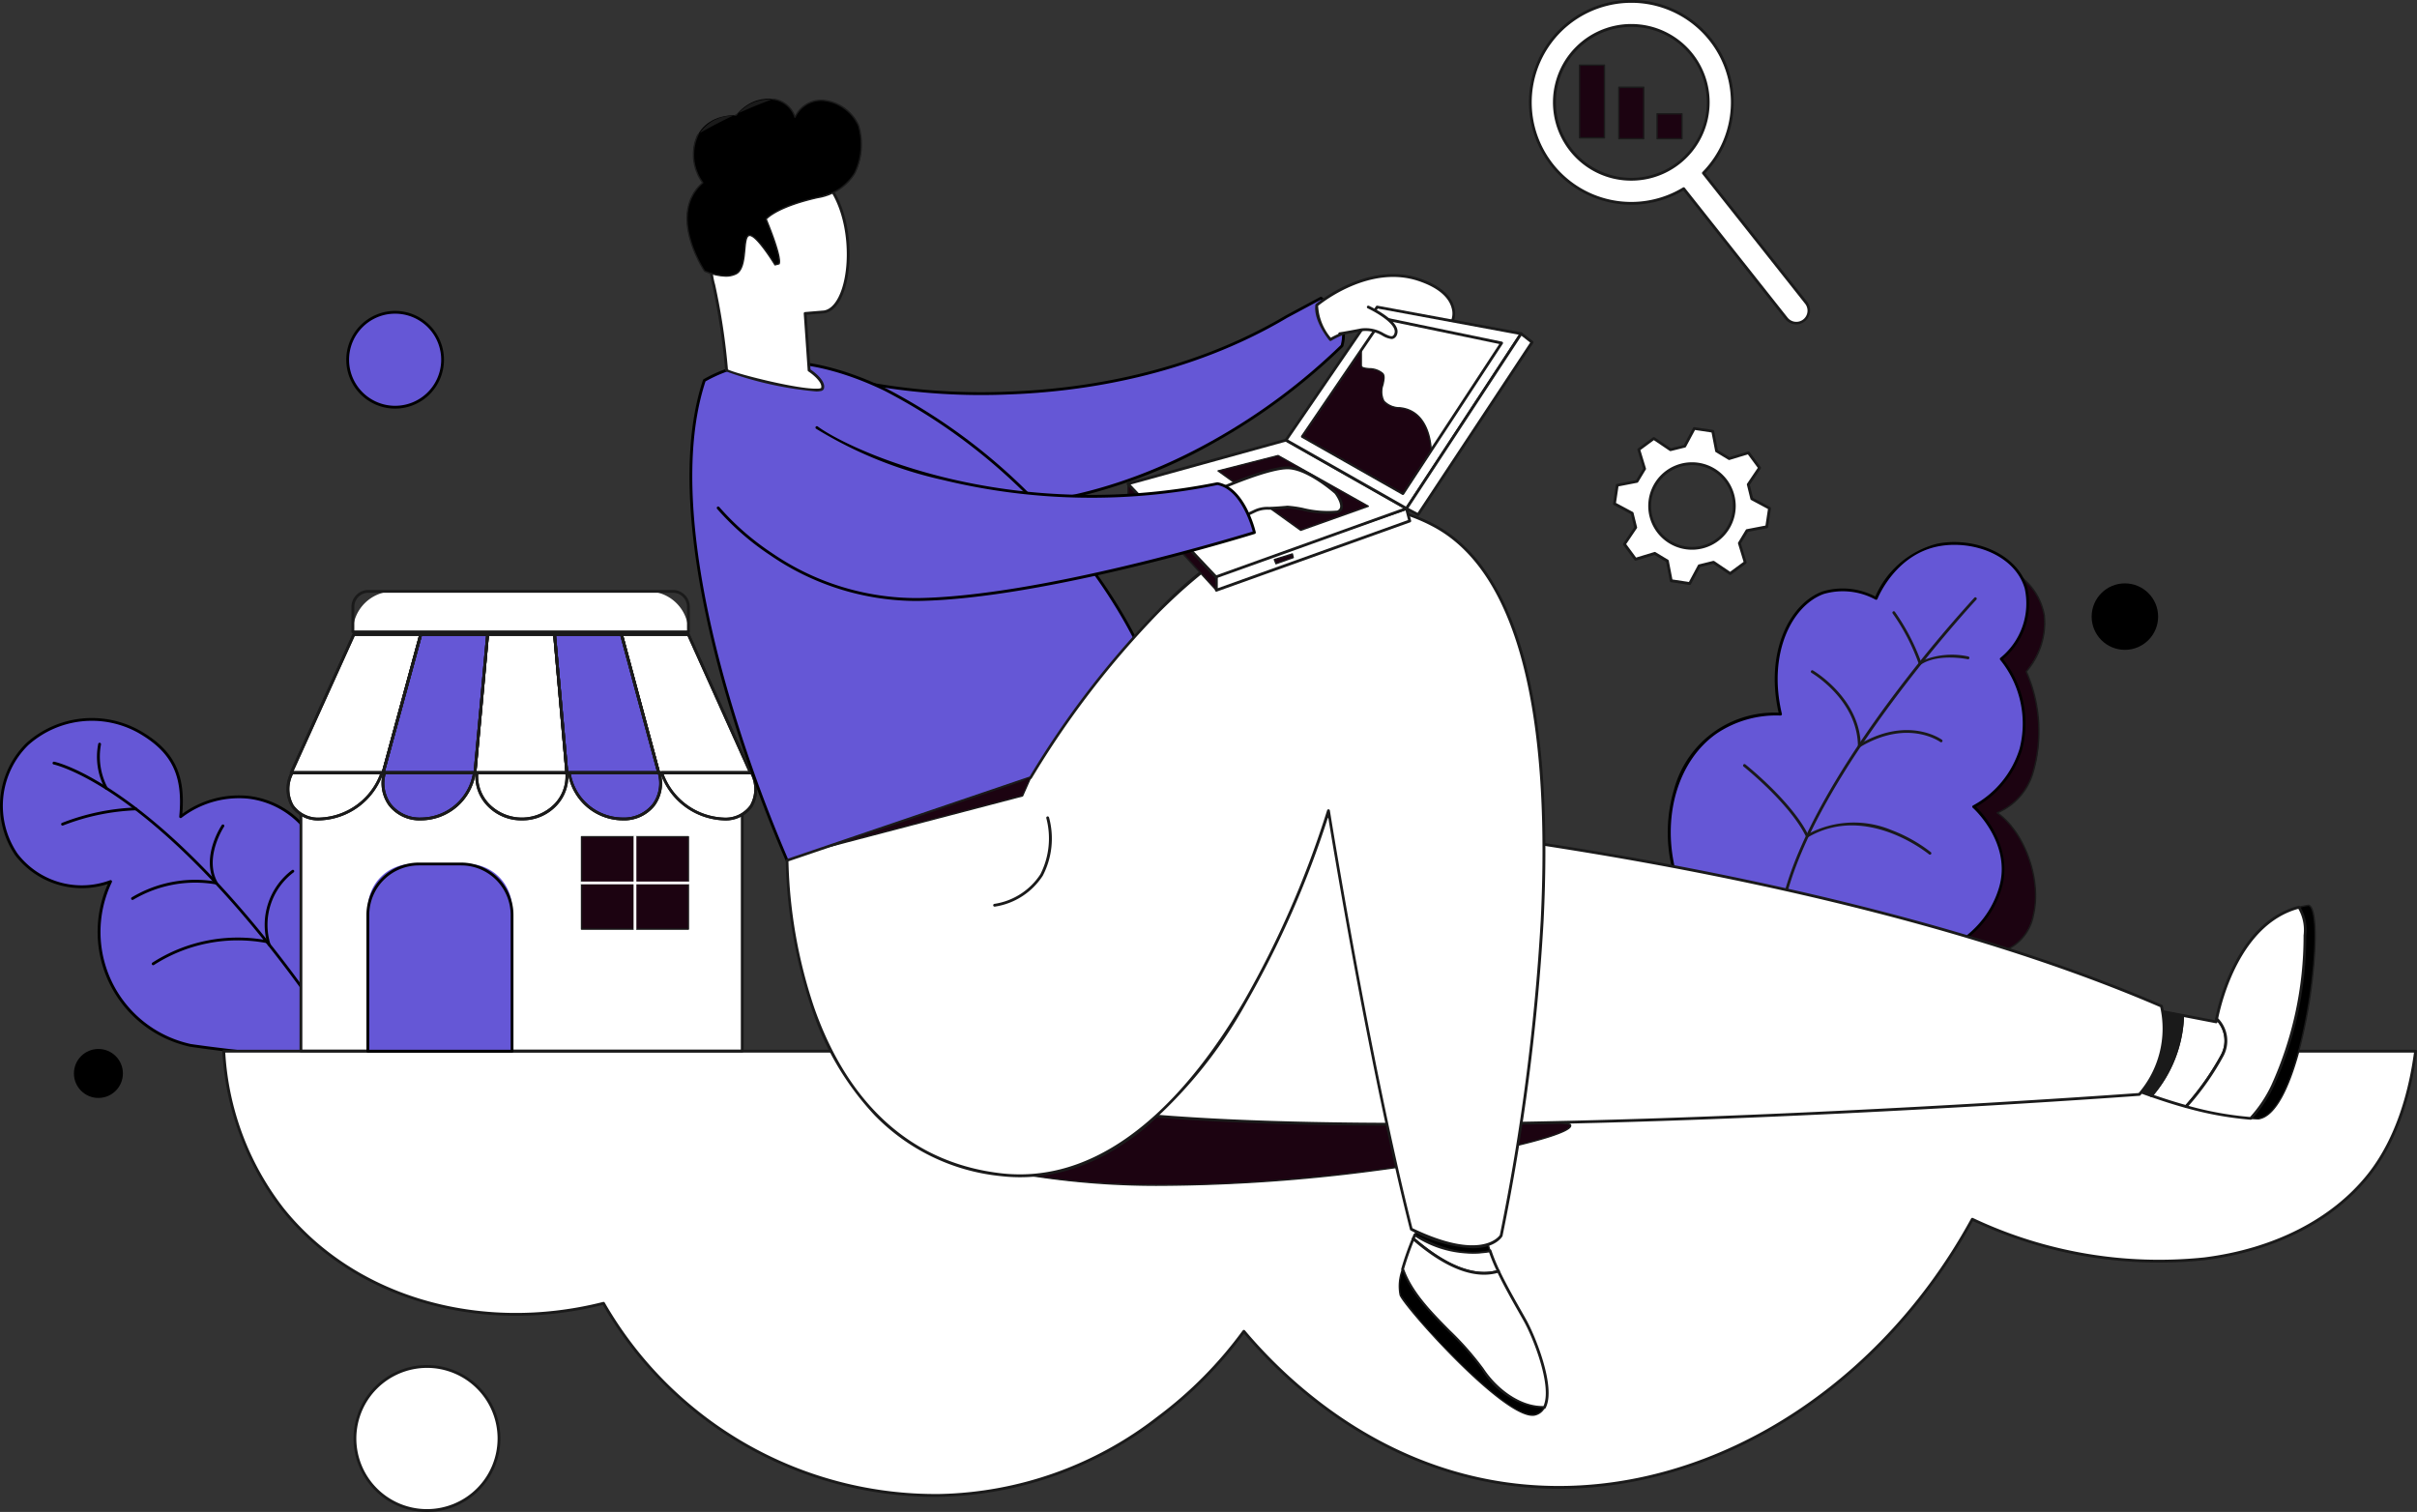 <svg xmlns="http://www.w3.org/2000/svg" width="217.72" height="136.2" viewBox="0 0 217.72 136.2">
  <rect x="0" y="0" width="217.72" height="136.2" fill="#333333" stroke="none"/>
  <g id="Group_176" data-name="Group 176" transform="translate(0)">
    <g id="Group_44" data-name="Group 44" transform="translate(0 64.685)">
      <g id="Group_37" data-name="Group 37">
        <path id="Path_52" data-name="Path 52" d="M1790.1,766.468a10.459,10.459,0,0,1-7.211-14.764,7.443,7.443,0,0,1-8.488-2.442,7.84,7.84,0,0,1,.984-9.936,8.7,8.7,0,0,1,10.105-1.1c3.147,1.819,4.063,4.022,3.708,7.638a8.557,8.557,0,0,1,6.049-1.755,7.861,7.861,0,0,1,5.546,3.308,19.059,19.059,0,0,1,2.75,6.027s3.731,10.586,1,13.925C1800.192,767.976,1790.1,766.468,1790.1,766.468Z" transform="translate(-1772.928 -736.979)" fill="#6557d6"/>
        <path id="Path_53" data-name="Path 53" d="M1801.061,766.795a19.436,19.436,0,0,0,2.59-.143.125.125,0,0,0,.08-.045c2.746-3.356-.824-13.612-.977-14.047a19.211,19.211,0,0,0-2.768-6.061,7.92,7.92,0,0,0-5.639-3.358,8.664,8.664,0,0,0-5.907,1.62c.3-3.631-.783-5.744-3.8-7.486a8.85,8.85,0,0,0-10.256,1.117,7.933,7.933,0,0,0-1,10.1,7.559,7.559,0,0,0,8.347,2.592,10.585,10.585,0,0,0,7.428,14.663h.008A101.139,101.139,0,0,0,1801.061,766.795Zm2.506-.387c-4.279.574-14.1-.871-14.352-.908a10.333,10.333,0,0,1-7.12-14.585.127.127,0,0,0-.161-.172,7.286,7.286,0,0,1-8.34-2.4,7.672,7.672,0,0,1,.969-9.77,8.588,8.588,0,0,1,9.954-1.08c2.986,1.726,4.008,3.833,3.645,7.516a.127.127,0,0,0,.2.115,8.483,8.483,0,0,1,5.967-1.731,7.669,7.669,0,0,1,5.454,3.258,19,19,0,0,1,2.73,5.987C1802.552,752.748,1806.163,763.118,1803.566,766.408Zm-14.375-.783h0Z" transform="translate(-1772.017 -736.135)"/>
      </g>
      <g id="Group_38" data-name="Group 38" transform="translate(4.736 3.931)">
        <path id="Path_54" data-name="Path 54" d="M1815.345,792.3a.127.127,0,0,0,.105-.2c-7.827-11.722-14.363-17.857-18.467-20.938-4.461-3.35-7.031-3.91-7.138-3.932a.126.126,0,0,0-.052.248c.026.005,2.639.579,7.062,3.9,4.083,3.071,10.588,9.182,18.384,20.859A.126.126,0,0,0,1815.345,792.3Z" transform="translate(-1789.694 -767.229)"/>
      </g>
      <g id="Group_39" data-name="Group 39" transform="translate(13.673 19.775)">
        <path id="Path_55" data-name="Path 55" d="M1840.08,895.027a.126.126,0,0,0,.071-.022,13.961,13.961,0,0,1,10.133-1.974.126.126,0,0,0,.059-.246,14.226,14.226,0,0,0-10.334,2.011.126.126,0,0,0,.071.231Z" transform="translate(-1839.954 -892.538)"/>
      </g>
      <g id="Group_40" data-name="Group 40" transform="translate(23.839 13.666)">
        <path id="Path_56" data-name="Path 56" d="M1821.813,851.081a.131.131,0,0,0,.035,0,.126.126,0,0,0,.087-.157,5.918,5.918,0,0,1,2.089-6.47.126.126,0,0,0-.142-.209,6.171,6.171,0,0,0-2.19,6.749A.126.126,0,0,0,1821.813,851.081Z" transform="translate(-1821.414 -844.219)"/>
      </g>
      <g id="Group_41" data-name="Group 41" transform="translate(5.508 8.056)">
        <path id="Path_57" data-name="Path 57" d="M1933.409,801.482a.128.128,0,0,0,.048-.009,20.062,20.062,0,0,1,6.551-1.368.126.126,0,0,0,0-.253h0a20.342,20.342,0,0,0-6.647,1.387.126.126,0,0,0,.048.243Z" transform="translate(-1933.283 -799.852)"/>
      </g>
      <g id="Group_42" data-name="Group 42" transform="translate(8.736 2.215)">
        <path id="Path_58" data-name="Path 58" d="M1955.122,757.888a.126.126,0,0,0,.11-.188,5.943,5.943,0,0,1-.591-3.89.127.127,0,0,0-.246-.059,6.094,6.094,0,0,0,.616,4.072A.127.127,0,0,0,1955.122,757.888Z" transform="translate(-1954.28 -753.655)"/>
      </g>
      <g id="Group_43" data-name="Group 43" transform="translate(11.81 9.585)">
        <path id="Path_59" data-name="Path 59" d="M1871.35,818.743a.128.128,0,0,0,.069-.02,10.915,10.915,0,0,1,7.455-1.376.127.127,0,0,0,.137-.185c-1.246-2.234.569-4.993.588-5.021a.126.126,0,1,0-.21-.141c-.076.114-1.8,2.738-.716,5.055a11.136,11.136,0,0,0-7.391,1.455.126.126,0,0,0,.069.233Z" transform="translate(-1871.223 -811.944)"/>
      </g>
    </g>
    <g id="Group_45" data-name="Group 45" transform="translate(20.029 94.565)">
      <path id="Path_60" data-name="Path 60" d="M507.469,973.458c-.383,2.969-1.421,7.647-4.238,11.176-6.545,8.2-21,10.56-35.692,3.966-9.145,16.745-26.115,26.153-42.181,23.795-12.742-1.87-20.77-10.534-23.434-13.7-.971,1.384-10.489,14.47-27.4,14.781a34.52,34.52,0,0,1-30.284-17.305c-11.176,2.835-22.524-.485-28.922-8.506a25.371,25.371,0,0,1-5.287-14.207Z" transform="translate(-309.904 -973.331)" fill="#fff"/>
      <path id="Path_61" data-name="Path 61" d="M373.037,1012.734c.2,0,.409,0,.615-.006a33.279,33.279,0,0,0,19.751-7.014,37.32,37.32,0,0,0,7.655-7.688c3.735,4.4,11.659,11.894,23.407,13.619a34.1,34.1,0,0,0,4.955.36c14.6,0,29.119-9.217,37.3-24.116a39.467,39.467,0,0,0,20.863,3.526c6.328-.8,11.609-3.489,14.873-7.576,2.776-3.477,3.851-8.031,4.264-11.239a.127.127,0,0,0-.125-.143H309.157a.127.127,0,0,0-.126.135,25.518,25.518,0,0,0,5.314,14.277c4.9,6.141,12.706,9.55,21.125,9.55a32.241,32.241,0,0,0,7.835-.977A34.656,34.656,0,0,0,373.037,1012.734Zm28.012-15.04h-.006a.126.126,0,0,0-.1.054,36.75,36.75,0,0,1-7.695,7.765,33.03,33.03,0,0,1-19.6,6.963,34.38,34.38,0,0,1-30.173-17.243.127.127,0,0,0-.14-.059c-11.137,2.825-22.439-.5-28.792-8.463a25.23,25.23,0,0,1-5.25-14H506.451c-.422,3.168-1.494,7.591-4.193,10.971-3.222,4.035-8.445,6.693-14.706,7.483a39.259,39.259,0,0,1-20.835-3.554.126.126,0,0,0-.163.055c-9.043,16.558-25.942,26.095-42.052,23.73-11.778-1.729-19.689-9.3-23.356-13.656A.126.126,0,0,0,401.049,997.694Z" transform="translate(-309.031 -972.457)" fill="#1a1a1a"/>
    </g>
    <g id="Group_46" data-name="Group 46" transform="translate(90.721 93.497)">
      <path id="Path_62" data-name="Path 62" d="M962.677,972.234c1.694,1.48-30.069,7.753-48.579,4.609-6.579-8.693,4.778-12.33,4.778-12.33Z" transform="translate(-911.984 -964.45)" fill="#1c0311"/>
      <path id="Path_63" data-name="Path 63" d="M925.7,977.344a152.116,152.116,0,0,0,18.635-1.288c9.128-1.17,17.544-3.056,18.009-4.035a.216.216,0,0,0-.062-.271.064.064,0,0,0-.031-.015l-43.8-7.721a.064.064,0,0,0-.03,0c-.054.017-5.394,1.768-6.619,5.639-.651,2.057-.042,4.342,1.811,6.79a.063.063,0,0,0,.04.024A73.511,73.511,0,0,0,925.7,977.344Zm36.509-5.488a.086.086,0,0,1,.02.11c-.4.839-8.142,2.712-17.91,3.964-7.034.9-20.361,2.154-30.624.417-1.814-2.406-2.412-4.644-1.776-6.655,1.174-3.71,6.212-5.448,6.523-5.552Z" transform="translate(-911.547 -964.013)" fill="#1a1a1a"/>
    </g>
    <g id="Group_47" data-name="Group 47" transform="translate(193.655 91.347)">
      <path id="Path_64" data-name="Path 64" d="M448.031,948.011l3.007.582s.016-.1.052-.283a2.789,2.789,0,0,1,.49,3.319,24.649,24.649,0,0,1-3.244,4.592c-1.2-.331-2.268-.686-3.138-.989A11.673,11.673,0,0,0,448.031,948.011Z" transform="translate(-445.072 -947.884)" fill="#fff"/>
      <path id="Path_65" data-name="Path 65" d="M447.442,955.474a.127.127,0,0,0,.1-.046,24.971,24.971,0,0,0,3.26-4.616,2.907,2.907,0,0,0-.516-3.468.127.127,0,0,0-.211.067c-.012.062-.022.116-.03.158l-2.881-.557a.124.124,0,0,0-.1.024.126.126,0,0,0-.049.092,11.7,11.7,0,0,1-2.8,7.141.126.126,0,0,0,.049.208c1.15.4,2.149.716,3.146.992A.127.127,0,0,0,447.442,955.474Zm2.833-7.772a2.659,2.659,0,0,1,.3,2.991A24.433,24.433,0,0,1,447.4,955.2c-.911-.253-1.828-.542-2.866-.9a11.734,11.734,0,0,0,2.722-7.016l2.866.555a.126.126,0,0,0,.1-.02.128.128,0,0,0,.052-.084Z" transform="translate(-444.178 -947.01)" fill="#1a1a1a"/>
    </g>
    <g id="Group_48" data-name="Group 48" transform="translate(191.278 90.794)">
      <path id="Path_66" data-name="Path 66" d="M478.31,943.631l2.861.554a11.674,11.674,0,0,1-2.832,7.222,21.409,21.409,0,0,0-2.3-.772C475.47,950.635,478.31,943.631,478.31,943.631Z" transform="translate(-475.834 -943.504)" fill="#1a1a1a"/>
      <path id="Path_67" data-name="Path 67" d="M477.467,950.659a.126.126,0,0,0,.09-.038,11.646,11.646,0,0,0,2.868-7.3.126.126,0,0,0-.1-.132l-2.861-.554a.127.127,0,0,0-.141.077c-.007.016-.667,1.648-1.281,3.316-1.262,3.431-1.1,3.667-1.027,3.779a.183.183,0,0,0,.153.083,9.037,9.037,0,0,1,1.253.407c.294.106.631.227,1.005.358A.131.131,0,0,0,477.467,950.659Zm2.7-7.245a11.719,11.719,0,0,1-2.734,6.973c-.343-.12-.653-.232-.927-.33a9.3,9.3,0,0,0-1.288-.419c-.079-.467,1.083-3.73,2.3-6.737Z" transform="translate(-474.963 -942.631)" fill="#1a1a1a"/>
    </g>
    <g id="Group_49" data-name="Group 49" transform="translate(202.67 81.487)">
      <path id="Path_68" data-name="Path 68" d="M386.548,872.24a3.982,3.982,0,0,0-.534-2.55,7.481,7.481,0,0,1,.861-.172c1.7.379-.45,18.714-4.52,19.237-.233-.009-.466-.024-.7-.041a11.814,11.814,0,0,0,1.983-2.947A32.924,32.924,0,0,0,386.548,872.24Z" transform="translate(-381.594 -869.456)"/>
      <path id="Path_69" data-name="Path 69" d="M381.916,888.384c1.684-.216,2.884-3.259,3.6-5.774a45.511,45.511,0,0,0,1.548-9.6c.065-1.424.072-3.835-.609-3.986a.069.069,0,0,0-.022,0,7.532,7.532,0,0,0-.868.173.063.063,0,0,0-.043.037.064.064,0,0,0,0,.057,3.9,3.9,0,0,1,.526,2.509.048.048,0,0,0,0,.006,32.532,32.532,0,0,1-2.9,13.5,11.552,11.552,0,0,1-1.971,2.931.063.063,0,0,0-.014.066.064.064,0,0,0,.055.041C381.476,888.362,381.7,888.375,381.916,888.384Zm4.518-19.236c.324.093.623,1.151.5,3.855-.239,5.274-2.123,14.882-5.024,15.255-.165-.007-.348-.018-.552-.031a11.892,11.892,0,0,0,1.9-2.865,32.653,32.653,0,0,0,2.915-13.552,4.038,4.038,0,0,0-.5-2.514A7.531,7.531,0,0,1,386.435,869.147Z" transform="translate(-381.158 -869.02)" fill="#1a1a1a"/>
    </g>
    <g id="Group_50" data-name="Group 50" transform="translate(196.793 81.595)">
      <path id="Path_70" data-name="Path 70" d="M391.885,884.249a2.788,2.788,0,0,0-.49-3.319c.3-1.509,1.985-8.632,7.416-10.052a3.982,3.982,0,0,1,.534,2.55,32.923,32.923,0,0,1-2.908,13.528,11.814,11.814,0,0,1-1.983,2.947,30.444,30.444,0,0,1-5.813-1.062A24.647,24.647,0,0,0,391.885,884.249Z" transform="translate(-388.515 -870.752)" fill="#fff"/>
      <path id="Path_71" data-name="Path 71" d="M393.574,889.157a.127.127,0,0,0,.091-.039,11.733,11.733,0,0,0,2-2.978,32.714,32.714,0,0,0,2.921-13.582,4.081,4.081,0,0,0-.553-2.619.127.127,0,0,0-.14-.057c-5.519,1.443-7.223,8.708-7.508,10.149a.126.126,0,0,0,.037.116,2.651,2.651,0,0,1,.467,3.165l0,.006a24.781,24.781,0,0,1-3.228,4.568.126.126,0,0,0,.064.2,30.5,30.5,0,0,0,5.838,1.066Zm4.3-19a3.849,3.849,0,0,1,.469,2.387,32.5,32.5,0,0,1-2.9,13.489,11.582,11.582,0,0,1-1.919,2.872,30.06,30.06,0,0,1-5.541-1,24.172,24.172,0,0,0,3.133-4.462,2.913,2.913,0,0,0-.464-3.422C390.968,878.464,392.65,871.592,397.871,870.152Z" transform="translate(-387.634 -869.879)" fill="#1a1a1a"/>
    </g>
    <g id="Group_135" data-name="Group 135" transform="translate(25.817 53.147)">
      <g id="Group_53" data-name="Group 53" transform="translate(1.168 16.376)">
        <g id="Group_51" data-name="Group 51" transform="translate(0.126 0.127)">
          <path id="Path_72" data-name="Path 72" d="M1502.217,775.586v24.839h39.75V775.4" transform="translate(-1502.217 -775.403)" fill="#fff"/>
        </g>
        <g id="Group_52" data-name="Group 52">
          <path id="Path_73" data-name="Path 73" d="M1501.343,799.677h39.75a.126.126,0,0,0,.126-.126V774.529a.126.126,0,1,0-.253,0v24.9h-39.5V774.712a.126.126,0,0,0-.253,0v24.839A.126.126,0,0,0,1501.343,799.677Z" transform="translate(-1501.217 -774.402)" fill="#1a1a1a"/>
        </g>
      </g>
      <g id="Group_56" data-name="Group 56" transform="translate(7.193 24.554)">
        <g id="Group_54" data-name="Group 54" transform="translate(0.126 0.126)">
          <path id="Rectangle_30" data-name="Rectangle 30" d="M4,0H8.989a4,4,0,0,1,4,4V16.863a0,0,0,0,1,0,0H0a0,0,0,0,1,0,0V4A4,4,0,0,1,4,0Z" transform="translate(0)" fill="#6557d6"/>
        </g>
        <g id="Group_55" data-name="Group 55">
          <path id="Path_74" data-name="Path 74" d="M1665.347,856.2h12.989a.126.126,0,0,0,.126-.126V843.8a4.719,4.719,0,0,0-4.714-4.714h-3.815a4.719,4.719,0,0,0-4.714,4.714v12.276A.126.126,0,0,0,1665.347,856.2Zm12.863-.253h-12.736V843.8a4.466,4.466,0,0,1,4.461-4.461h3.815a4.466,4.466,0,0,1,4.461,4.461Z" transform="translate(-1665.221 -839.082)"/>
        </g>
      </g>
      <g id="Group_59" data-name="Group 59" transform="translate(26.505 22.168)">
        <g id="Group_57" data-name="Group 57" transform="translate(0.063 0.063)">
          <path id="Path_75" data-name="Path 75" d="M1540.588,829.024h9.625v-8.318h-9.625Z" transform="translate(-1540.588 -820.707)" fill="#1c0311"/>
        </g>
        <g id="Group_58" data-name="Group 58">
          <path id="Path_76" data-name="Path 76" d="M1540.151,828.651h9.624a.063.063,0,0,0,.063-.063V820.27a.063.063,0,0,0-.063-.063h-9.624a.063.063,0,0,0-.063.063v8.318A.063.063,0,0,0,1540.151,828.651Zm9.561-.126h-9.5v-8.191h9.5Z" transform="translate(-1540.088 -820.207)" fill="#1a1a1a"/>
        </g>
      </g>
      <g id="Group_61" data-name="Group 61" transform="translate(31.254 22.104)">
        <g id="Group_60" data-name="Group 60">
          <path id="Path_77" data-name="Path 77" d="M1577.776,828.277a.126.126,0,0,0,.126-.126v-8.318a.126.126,0,1,0-.253,0v8.318A.126.126,0,0,0,1577.776,828.277Z" transform="translate(-1577.649 -819.707)" fill="#fff"/>
        </g>
      </g>
      <g id="Group_63" data-name="Group 63" transform="translate(26.442 26.263)">
        <g id="Group_62" data-name="Group 62">
          <path id="Path_78" data-name="Path 78" d="M1539.714,852.853h9.624a.126.126,0,0,0,0-.253h-9.624a.126.126,0,0,0,0,.253Z" transform="translate(-1539.588 -852.6)" fill="#fff"/>
        </g>
      </g>
      <g id="Group_131" data-name="Group 131" transform="translate(0 3.889)">
        <g id="Group_84" data-name="Group 84" transform="translate(0.125 0.126)">
          <g id="Group_65" data-name="Group 65" transform="translate(30.039)">
            <g id="Group_64" data-name="Group 64">
              <path id="Path_79" data-name="Path 79" d="M1499.672,689.076h8.274l-5.6-12.443h-6.028Z" transform="translate(-1496.322 -676.633)" fill="#fff"/>
            </g>
          </g>
          <g id="Group_67" data-name="Group 67" transform="translate(24.011)">
            <g id="Group_66" data-name="Group 66">
              <path id="Path_80" data-name="Path 80" d="M1562.867,689.076h8.274l-3.351-12.443h-6.028Z" transform="translate(-1561.762 -676.633)" fill="#fff"/>
            </g>
          </g>
          <g id="Group_69" data-name="Group 69" transform="translate(16.842)">
            <g id="Group_68" data-name="Group 68">
              <path id="Path_81" data-name="Path 81" d="M1627.2,689.076h8.274l-1.105-12.443h-6.028Z" transform="translate(-1627.203 -676.633)" fill="#fff"/>
            </g>
          </g>
          <g id="Group_71" data-name="Group 71" transform="translate(8.568)">
            <g id="Group_70" data-name="Group 70">
              <path id="Path_82" data-name="Path 82" d="M1683.624,689.076h8.274l1.14-12.443h-6.028Z" transform="translate(-1683.624 -676.633)" fill="#fff"/>
            </g>
          </g>
          <g id="Group_73" data-name="Group 73" transform="translate(0.295)">
            <g id="Group_72" data-name="Group 72">
              <path id="Path_83" data-name="Path 83" d="M1731.3,689.076h8.274l3.386-12.443h-6.028Z" transform="translate(-1731.304 -676.633)" fill="#fff"/>
            </g>
          </g>
          <g id="Group_75" data-name="Group 75" transform="translate(33.663 12.443)">
            <g id="Group_74" data-name="Group 74">
              <path id="Path_84" data-name="Path 84" d="M1492.663,775.047a6.158,6.158,0,0,0,5.564,4.17c2.439,0,3.53-1.957,2.528-4.17Z" transform="translate(-1492.663 -775.047)" fill="#fff"/>
            </g>
          </g>
          <g id="Group_77" data-name="Group 77" transform="translate(25.34 12.443)">
            <g id="Group_76" data-name="Group 76">
              <path id="Path_85" data-name="Path 85" d="M1560.358,775.047a4.893,4.893,0,0,0,4.806,4.17,3.206,3.206,0,0,0,3.287-4.17Z" transform="translate(-1560.358 -775.047)" fill="#fff"/>
            </g>
          </g>
          <g id="Group_79" data-name="Group 79" transform="translate(17.002 12.443)">
            <g id="Group_78" data-name="Group 78">
              <path id="Path_86" data-name="Path 86" d="M1627.159,775.047a4.048,4.048,0,1,0,8.093,0Z" transform="translate(-1627.144 -775.047)" fill="#fff"/>
            </g>
          </g>
          <g id="Group_81" data-name="Group 81" transform="translate(8.558 12.443)">
            <g id="Group_80" data-name="Group 80">
              <path id="Path_87" data-name="Path 87" d="M1693.228,775.047a3.208,3.208,0,0,0,3.289,4.17,4.888,4.888,0,0,0,4.8-4.17Z" transform="translate(-1693.094 -775.047)" fill="#fff"/>
            </g>
          </g>
          <g id="Group_83" data-name="Group 83" transform="translate(0 12.443)">
            <g id="Group_82" data-name="Group 82">
              <path id="Path_88" data-name="Path 88" d="M1759.3,775.047c-1,2.213.093,4.17,2.531,4.17a6.152,6.152,0,0,0,5.562-4.17Z" transform="translate(-1758.927 -775.047)" fill="#fff"/>
            </g>
          </g>
        </g>
        <g id="Group_109" data-name="Group 109">
          <g id="Group_86" data-name="Group 86" transform="translate(30.038)">
            <g id="Group_85" data-name="Group 85">
              <path id="Path_89" data-name="Path 89" d="M1498.8,688.329h8.274a.127.127,0,0,0,.115-.178l-5.6-12.443a.126.126,0,0,0-.115-.075h-6.028a.126.126,0,0,0-.122.159l3.351,12.443A.127.127,0,0,0,1498.8,688.329Zm8.078-.253H1498.9l-3.283-12.19h5.781Z" transform="translate(-1495.322 -675.633)" fill="#1a1a1a"/>
            </g>
          </g>
          <g id="Group_89" data-name="Group 89" transform="translate(24.01)">
            <g id="Group_87" data-name="Group 87" transform="translate(0.126 0.126)">
              <path id="Path_90" data-name="Path 90" d="M1562.867,689.076h8.274l-3.351-12.443h-6.028Z" transform="translate(-1561.762 -676.633)" fill="#6557d6"/>
            </g>
            <g id="Group_88" data-name="Group 88">
              <path id="Path_91" data-name="Path 91" d="M1561.994,688.329h8.274a.126.126,0,0,0,.122-.159l-3.351-12.443a.126.126,0,0,0-.122-.094h-6.028a.126.126,0,0,0-.126.138l1.105,12.443A.126.126,0,0,0,1561.994,688.329Zm8.109-.253h-7.993l-1.083-12.19h5.793Z" transform="translate(-1560.762 -675.633)"/>
            </g>
          </g>
          <g id="Group_91" data-name="Group 91" transform="translate(16.841)">
            <g id="Group_90" data-name="Group 90">
              <path id="Path_92" data-name="Path 92" d="M1626.329,688.329h8.274a.126.126,0,0,0,.126-.138l-1.105-12.443a.126.126,0,0,0-.126-.115h-6.028a.126.126,0,0,0-.126.115l-1.14,12.443a.126.126,0,0,0,.126.138Zm8.136-.253h-8l1.117-12.19h5.8Z" transform="translate(-1626.203 -675.633)" fill="#1a1a1a"/>
            </g>
          </g>
          <g id="Group_94" data-name="Group 94" transform="translate(8.567)">
            <g id="Group_92" data-name="Group 92" transform="translate(0.126 0.126)">
              <path id="Path_93" data-name="Path 93" d="M1683.624,689.076h8.274l1.14-12.443h-6.028Z" transform="translate(-1683.624 -676.633)" fill="#6557d6"/>
            </g>
            <g id="Group_93" data-name="Group 93">
              <path id="Path_94" data-name="Path 94" d="M1682.751,688.329h8.274a.126.126,0,0,0,.126-.115l1.14-12.443a.127.127,0,0,0-.126-.138h-6.028a.127.127,0,0,0-.122.093l-3.386,12.443a.126.126,0,0,0,.122.16Zm8.159-.253h-7.993l3.317-12.19h5.793Z" transform="translate(-1682.625 -675.633)"/>
            </g>
          </g>
          <g id="Group_96" data-name="Group 96" transform="translate(0.294)">
            <g id="Group_95" data-name="Group 95">
              <path id="Path_95" data-name="Path 95" d="M1730.43,688.329h8.274a.126.126,0,0,0,.122-.093l3.386-12.443a.126.126,0,0,0-.122-.16h-6.028a.126.126,0,0,0-.115.074l-5.632,12.443a.127.127,0,0,0,.115.179Zm8.177-.253h-7.981l5.517-12.19h5.781Z" transform="translate(-1730.304 -675.633)" fill="#1a1a1a"/>
            </g>
          </g>
          <g id="Group_98" data-name="Group 98" transform="translate(33.663 12.443)">
            <g id="Group_97" data-name="Group 97">
              <path id="Path_96" data-name="Path 96" d="M1497.362,778.47a2.958,2.958,0,0,0,2.613-1.235,3.235,3.235,0,0,0,.031-3.113.126.126,0,0,0-.115-.074H1491.8a.126.126,0,0,0-.122.16A6.289,6.289,0,0,0,1497.362,778.47Zm2.446-4.17a2.959,2.959,0,0,1-.046,2.8,2.716,2.716,0,0,1-2.4,1.12,6.046,6.046,0,0,1-5.395-3.917Z" transform="translate(-1491.671 -774.047)" fill="#1a1a1a"/>
            </g>
          </g>
          <g id="Group_101" data-name="Group 101" transform="translate(25.339 12.443)">
            <g id="Group_99" data-name="Group 99" transform="translate(0.126 0.126)">
              <path id="Path_97" data-name="Path 97" d="M1560.358,775.047a4.893,4.893,0,0,0,4.806,4.17,3.206,3.206,0,0,0,3.287-4.17Z" transform="translate(-1560.358 -775.047)" fill="#6557d6"/>
            </g>
            <g id="Group_100" data-name="Group 100">
              <path id="Path_98" data-name="Path 98" d="M1564.3,778.47a3.526,3.526,0,0,0,2.891-1.316,3.433,3.433,0,0,0,.517-3.014.126.126,0,0,0-.122-.093H1559.5a.127.127,0,0,0-.126.138A5.02,5.02,0,0,0,1564.3,778.47Zm3.189-4.17a3.164,3.164,0,0,1-.5,2.7,3.278,3.278,0,0,1-2.69,1.216,4.778,4.778,0,0,1-4.665-3.917Z" transform="translate(-1559.372 -774.047)"/>
            </g>
          </g>
          <g id="Group_103" data-name="Group 103" transform="translate(17.001 12.443)">
            <g id="Group_102" data-name="Group 102">
              <path id="Path_99" data-name="Path 99" d="M1630.331,778.47a4.221,4.221,0,0,0,3.16-1.356,3.826,3.826,0,0,0,1.011-2.951.126.126,0,0,0-.126-.115h-8.093a.127.127,0,0,0-.126.115,3.83,3.83,0,0,0,1.013,2.951A4.223,4.223,0,0,0,1630.331,778.47Zm3.928-4.17a3.579,3.579,0,0,1-.954,2.643,4.108,4.108,0,0,1-5.948,0,3.58,3.58,0,0,1-.956-2.643Z" transform="translate(-1626.142 -774.047)" fill="#1a1a1a"/>
            </g>
          </g>
          <g id="Group_106" data-name="Group 106" transform="translate(8.559 12.443)">
            <g id="Group_104" data-name="Group 104" transform="translate(0.125 0.126)">
              <path id="Path_100" data-name="Path 100" d="M1693.228,775.047a3.208,3.208,0,0,0,3.289,4.17,4.888,4.888,0,0,0,4.8-4.17Z" transform="translate(-1693.094 -775.047)" fill="#6557d6"/>
            </g>
            <g id="Group_105" data-name="Group 105">
              <path id="Path_101" data-name="Path 101" d="M1695.642,778.47a5.015,5.015,0,0,0,4.929-4.284.126.126,0,0,0-.126-.138h-8.093a.126.126,0,0,0-.122.093,3.435,3.435,0,0,0,.52,3.013A3.527,3.527,0,0,0,1695.642,778.47Zm4.663-4.17a4.774,4.774,0,0,1-4.663,3.917,3.282,3.282,0,0,1-2.691-1.217,3.166,3.166,0,0,1-.5-2.7Z" transform="translate(-1692.094 -774.047)"/>
            </g>
          </g>
          <g id="Group_108" data-name="Group 108" transform="translate(0 12.443)">
            <g id="Group_107" data-name="Group 107">
              <path id="Path_102" data-name="Path 102" d="M1760.953,778.47a6.283,6.283,0,0,0,5.684-4.263.126.126,0,0,0-.122-.16h-8.093a.127.127,0,0,0-.115.074,3.236,3.236,0,0,0,.033,3.112A2.96,2.96,0,0,0,1760.953,778.47Zm5.392-4.17a6.04,6.04,0,0,1-5.392,3.917,2.717,2.717,0,0,1-2.4-1.12,2.959,2.959,0,0,1-.048-2.8Z" transform="translate(-1757.927 -774.047)" fill="#1a1a1a"/>
            </g>
          </g>
        </g>
        <g id="Group_130" data-name="Group 130">
          <g id="Group_111" data-name="Group 111" transform="translate(30.038)">
            <g id="Group_110" data-name="Group 110">
              <path id="Path_103" data-name="Path 103" d="M1498.8,688.329h8.274a.127.127,0,0,0,.115-.178l-5.6-12.443a.126.126,0,0,0-.115-.075h-6.028a.126.126,0,0,0-.122.159l3.351,12.443A.127.127,0,0,0,1498.8,688.329Zm8.078-.253H1498.9l-3.283-12.19h5.781Z" transform="translate(-1495.322 -675.633)" fill="#1a1a1a"/>
            </g>
          </g>
          <g id="Group_113" data-name="Group 113" transform="translate(24.01)">
            <g id="Group_112" data-name="Group 112">
              <path id="Path_104" data-name="Path 104" d="M1561.994,688.329h8.274a.126.126,0,0,0,.122-.159l-3.351-12.443a.126.126,0,0,0-.122-.094h-6.028a.126.126,0,0,0-.126.138l1.105,12.443A.126.126,0,0,0,1561.994,688.329Zm8.109-.253h-7.993l-1.083-12.19h5.793Z" transform="translate(-1560.762 -675.633)" fill="#1a1a1a"/>
            </g>
          </g>
          <g id="Group_115" data-name="Group 115" transform="translate(16.841)">
            <g id="Group_114" data-name="Group 114">
              <path id="Path_105" data-name="Path 105" d="M1626.329,688.329h8.274a.126.126,0,0,0,.126-.138l-1.105-12.443a.126.126,0,0,0-.126-.115h-6.028a.126.126,0,0,0-.126.115l-1.14,12.443a.126.126,0,0,0,.126.138Zm8.136-.253h-8l1.117-12.19h5.8Z" transform="translate(-1626.203 -675.633)" fill="#1a1a1a"/>
            </g>
          </g>
          <g id="Group_117" data-name="Group 117" transform="translate(8.567)">
            <g id="Group_116" data-name="Group 116">
              <path id="Path_106" data-name="Path 106" d="M1682.751,688.329h8.274a.126.126,0,0,0,.126-.115l1.14-12.443a.127.127,0,0,0-.126-.138h-6.028a.127.127,0,0,0-.122.093l-3.386,12.443a.126.126,0,0,0,.122.16Zm8.159-.253h-7.993l3.317-12.19h5.793Z" transform="translate(-1682.625 -675.633)" fill="#1a1a1a"/>
            </g>
          </g>
          <g id="Group_119" data-name="Group 119" transform="translate(0.294)">
            <g id="Group_118" data-name="Group 118">
              <path id="Path_107" data-name="Path 107" d="M1730.43,688.329h8.274a.126.126,0,0,0,.122-.093l3.386-12.443a.126.126,0,0,0-.122-.16h-6.028a.126.126,0,0,0-.115.074l-5.632,12.443a.127.127,0,0,0,.115.179Zm8.177-.253h-7.981l5.517-12.19h5.781Z" transform="translate(-1730.304 -675.633)" fill="#1a1a1a"/>
            </g>
          </g>
          <g id="Group_121" data-name="Group 121" transform="translate(33.663 12.443)">
            <g id="Group_120" data-name="Group 120">
              <path id="Path_108" data-name="Path 108" d="M1497.362,778.47a2.958,2.958,0,0,0,2.613-1.235,3.235,3.235,0,0,0,.031-3.113.126.126,0,0,0-.115-.074H1491.8a.126.126,0,0,0-.122.16A6.289,6.289,0,0,0,1497.362,778.47Zm2.446-4.17a2.959,2.959,0,0,1-.046,2.8,2.716,2.716,0,0,1-2.4,1.12,6.046,6.046,0,0,1-5.395-3.917Z" transform="translate(-1491.671 -774.047)" fill="#1a1a1a"/>
            </g>
          </g>
          <g id="Group_123" data-name="Group 123" transform="translate(25.339 12.443)">
            <g id="Group_122" data-name="Group 122">
              <path id="Path_109" data-name="Path 109" d="M1564.3,778.47a3.526,3.526,0,0,0,2.891-1.316,3.433,3.433,0,0,0,.517-3.014.126.126,0,0,0-.122-.093H1559.5a.127.127,0,0,0-.126.138A5.02,5.02,0,0,0,1564.3,778.47Zm3.189-4.17a3.164,3.164,0,0,1-.5,2.7,3.278,3.278,0,0,1-2.69,1.216,4.778,4.778,0,0,1-4.665-3.917Z" transform="translate(-1559.372 -774.047)" fill="#1a1a1a"/>
            </g>
          </g>
          <g id="Group_125" data-name="Group 125" transform="translate(17.001 12.443)">
            <g id="Group_124" data-name="Group 124">
              <path id="Path_110" data-name="Path 110" d="M1630.331,778.47a4.221,4.221,0,0,0,3.16-1.356,3.826,3.826,0,0,0,1.011-2.951.126.126,0,0,0-.126-.115h-8.093a.127.127,0,0,0-.126.115,3.83,3.83,0,0,0,1.013,2.951A4.223,4.223,0,0,0,1630.331,778.47Zm3.928-4.17a3.579,3.579,0,0,1-.954,2.643,4.108,4.108,0,0,1-5.948,0,3.58,3.58,0,0,1-.956-2.643Z" transform="translate(-1626.142 -774.047)" fill="#1a1a1a"/>
            </g>
          </g>
          <g id="Group_127" data-name="Group 127" transform="translate(8.559 12.443)">
            <g id="Group_126" data-name="Group 126">
              <path id="Path_111" data-name="Path 111" d="M1695.642,778.47a5.015,5.015,0,0,0,4.929-4.284.126.126,0,0,0-.126-.138h-8.093a.126.126,0,0,0-.122.093,3.435,3.435,0,0,0,.52,3.013A3.527,3.527,0,0,0,1695.642,778.47Zm4.663-4.17a4.774,4.774,0,0,1-4.663,3.917,3.282,3.282,0,0,1-2.691-1.217,3.166,3.166,0,0,1-.5-2.7Z" transform="translate(-1692.094 -774.047)" fill="#1a1a1a"/>
            </g>
          </g>
          <g id="Group_129" data-name="Group 129" transform="translate(0 12.443)">
            <g id="Group_128" data-name="Group 128">
              <path id="Path_112" data-name="Path 112" d="M1760.953,778.47a6.283,6.283,0,0,0,5.684-4.263.126.126,0,0,0-.122-.16h-8.093a.127.127,0,0,0-.115.074,3.236,3.236,0,0,0,.033,3.112A2.96,2.96,0,0,0,1760.953,778.47Zm5.392-4.17a6.04,6.04,0,0,1-5.392,3.917,2.717,2.717,0,0,1-2.4-1.12,2.959,2.959,0,0,1-.048-2.8Z" transform="translate(-1757.927 -774.047)" fill="#1a1a1a"/>
            </g>
          </g>
        </g>
      </g>
      <g id="Group_134" data-name="Group 134" transform="translate(5.843)">
        <g id="Group_132" data-name="Group 132" transform="translate(0.126 0.126)">
          <path id="Rectangle_31" data-name="Rectangle 31" d="M3.646,0H26.577a3.646,3.646,0,0,1,3.646,3.646v0a0,0,0,0,1,0,0H0a0,0,0,0,1,0,0v0A3.646,3.646,0,0,1,3.646,0Z" transform="translate(0)" fill="#fff"/>
        </g>
        <g id="Group_133" data-name="Group 133">
          <path id="Path_113" data-name="Path 113" d="M1539.714,648.776h30.223a.126.126,0,0,0,.126-.126V646.4a1.526,1.526,0,0,0-1.525-1.525h-27.427a1.526,1.526,0,0,0-1.524,1.525v2.248A.126.126,0,0,0,1539.714,648.776Zm30.1-.253h-29.97V646.4a1.273,1.273,0,0,1,1.272-1.272h27.427a1.273,1.273,0,0,1,1.272,1.272Z" transform="translate(-1539.588 -644.877)" fill="#1a1a1a"/>
        </g>
      </g>
    </g>
    <g id="Group_136" data-name="Group 136" transform="translate(172.453 51.971)">
      <path id="Path_114" data-name="Path 114" d="M583.721,636.069s4.423,3.141.412,8.469c1.442,2.805,2.373,10.677-2.614,12.72,4.026,2.824,5.288,11.837-.361,12.678s-7.03-1.322-7.03-1.322l4.76-24.076Z" transform="translate(-574.065 -636.006)" fill="#1c0311"/>
      <path id="Path_115" data-name="Path 115" d="M578.265,669.76a16.759,16.759,0,0,0,2.463-.2,4.314,4.314,0,0,0,3.677-3.537c.741-3.136-.75-7.393-3.2-9.189a5.687,5.687,0,0,0,3.1-3.435,13.353,13.353,0,0,0-.536-9.293,6.782,6.782,0,0,0,1.611-5.1,5.628,5.628,0,0,0-2.061-3.43.064.064,0,0,0-.05-.01.063.063,0,0,0-.041.03l-4.833,8.469a.067.067,0,0,0-.007.019l-4.759,24.076a.064.064,0,0,0,.009.046C573.683,668.287,574.673,669.76,578.265,669.76Zm5.035-34.033a5.5,5.5,0,0,1,1.954,3.305,6.685,6.685,0,0,1-1.611,5.031.063.063,0,0,0-.006.067,13.191,13.191,0,0,1,.547,9.227,5.551,5.551,0,0,1-3.129,3.405.063.063,0,0,0-.012.11c2.465,1.729,3.978,5.992,3.239,9.123a4.2,4.2,0,0,1-3.573,3.442c-5.243.781-6.794-1.061-6.954-1.274l4.752-24.039Z" transform="translate(-573.625 -635.57)" fill="#1a1a1a"/>
    </g>
    <g id="Group_137" data-name="Group 137" transform="translate(150.234 48.83)">
      <path id="Path_116" data-name="Path 116" d="M605.445,649.664c5.4-.139,9.258-2.927,10.429-6.888,1.158-3.916-2.123-7.115-2.409-7.312a8.935,8.935,0,0,0,4.255-5.18,9.308,9.308,0,0,0-1.769-8.132,6.43,6.43,0,0,0,2.238-6.373c-.935-3.224-5.01-4.5-8.019-3.874-3.762.782-5.341,4.429-5.492,4.8a6.323,6.323,0,0,0-4.748-.519c-3.084,1.1-5.125,5.648-3.867,10.944a9.764,9.764,0,0,0-5.794,1.622c-3.471,2.407-5.006,7.281-3.833,12.281Z" transform="translate(-585.919 -611.622)" fill="#6557d6"/>
      <path id="Path_117" data-name="Path 117" d="M604.587,648.9h0c5.273-.136,9.315-2.81,10.547-6.979,1.051-3.554-1.529-6.622-2.307-7.327a8.972,8.972,0,0,0,4.153-5.165,9.354,9.354,0,0,0-1.717-8.155,6.534,6.534,0,0,0,2.187-6.422c-.926-3.193-4.97-4.626-8.166-3.962a8.331,8.331,0,0,0-5.53,4.749,6.327,6.327,0,0,0-4.727-.468c-2.954,1.056-5.23,5.423-3.984,10.934a9.347,9.347,0,0,0-9.413,6.881,13.644,13.644,0,0,0-.178,7.179.127.127,0,0,0,.071.086l19.008,8.637A.125.125,0,0,0,604.587,648.9Zm6.3-37.917c2.724,0,5.584,1.376,6.327,3.94a6.312,6.312,0,0,1-2.2,6.244.126.126,0,0,0-.013.175,9.123,9.123,0,0,1,1.745,8.016,8.739,8.739,0,0,1-4.194,5.105.126.126,0,0,0-.011.215c.037.026,3.538,3.185,2.359,7.171-1.2,4.052-5.136,6.654-10.282,6.8l-18.925-8.6c-1.123-4.88.4-9.731,3.8-12.088a9.608,9.608,0,0,1,5.719-1.6.12.12,0,0,0,.1-.047.126.126,0,0,0,.025-.109c-1.294-5.447.909-9.766,3.786-10.8a6.158,6.158,0,0,1,4.651.514.126.126,0,0,0,.172-.066c.167-.4,1.733-3.957,5.4-4.719A7.6,7.6,0,0,1,610.883,610.984Z" transform="translate(-585.062 -610.732)"/>
    </g>
    <g id="Group_138" data-name="Group 138" transform="translate(160.516 53.802)">
      <path id="Path_118" data-name="Path 118" d="M622.82,677.7a.127.127,0,0,0,.123-.1c2.589-11.517,17.116-27.174,17.263-27.331a.126.126,0,0,0-.185-.173,120.214,120.214,0,0,0-7.671,9.324c-3.652,4.925-8.292,12.067-9.654,18.124a.126.126,0,0,0,.1.151A.12.12,0,0,0,622.82,677.7Z" transform="translate(-622.693 -650.052)" fill="#1a1a1a"/>
    </g>
    <g id="Group_139" data-name="Group 139" transform="translate(157.014 68.834)">
      <path id="Path_119" data-name="Path 119" d="M671.86,777.1a.126.126,0,0,0,.081-.223,13.525,13.525,0,0,0-3.535-1.986,8.79,8.79,0,0,0-7.544.355c-1.532-3.01-5.589-6.246-5.631-6.279a.126.126,0,1,0-.157.2c.041.033,4.163,3.322,5.621,6.313a.126.126,0,0,0,.178.054c5.265-3.088,10.85,1.493,10.906,1.539A.127.127,0,0,0,671.86,777.1Z" transform="translate(-655.026 -768.944)" fill="#1a1a1a"/>
    </g>
    <g id="Group_140" data-name="Group 140" transform="translate(163.12 60.376)">
      <path id="Path_120" data-name="Path 120" d="M651.39,708.993a.126.126,0,0,0,.065-.018c4.314-2.576,7.2-.474,7.233-.453a.126.126,0,0,0,.152-.2c-.029-.022-2.965-2.168-7.329.329-.175-4.152-4.256-6.556-4.3-6.58a.126.126,0,0,0-.126.219c.041.024,4.14,2.441,4.177,6.579a.127.127,0,0,0,.065.109A.129.129,0,0,0,651.39,708.993Z" transform="translate(-647.023 -702.052)" fill="#1a1a1a"/>
    </g>
    <g id="Group_141" data-name="Group 141" transform="translate(170.452 55.048)">
      <path id="Path_121" data-name="Path 121" d="M630.419,664.754a.126.126,0,0,0,.069-.021c1.578-1.039,4.2-.488,4.222-.482a.126.126,0,0,0,.054-.247,6.883,6.883,0,0,0-4.275.431,19.178,19.178,0,0,0-2.347-4.47.126.126,0,0,0-.2.149,18.64,18.64,0,0,1,2.36,4.552.126.126,0,0,0,.078.081A.129.129,0,0,0,630.419,664.754Z" transform="translate(-627.914 -659.913)" fill="#1a1a1a"/>
    </g>
    <g id="Group_142" data-name="Group 142" transform="translate(87.753 72.337)">
      <path id="Path_122" data-name="Path 122" d="M595.967,815.826a8.99,8.99,0,0,1-1.988,7.951s-81.767,6.063-100.8,0c-14.481-11.926,14.7-26.123,14.7-26.123S560.474,800.493,595.967,815.826Z" transform="translate(-489.02 -797.527)" fill="#fff"/>
      <path id="Path_123" data-name="Path 123" d="M527.121,825.716c7.672,0,15.566-.176,22.744-.414,22.563-.749,43.063-2.259,43.268-2.274a.126.126,0,0,0,.09-.048,9.147,9.147,0,0,0,2.011-8.058.126.126,0,0,0-.073-.087c-18.347-7.926-41.333-12.448-57.385-14.845-17.39-2.6-30.614-3.33-30.746-3.337a.124.124,0,0,0-.062.013,66.563,66.563,0,0,0-8.94,5.459c-4.153,3.036-9.226,7.683-9.808,12.584-.357,3.01,1,5.8,4.022,8.292a.126.126,0,0,0,.042.023C498.74,825.079,512.525,825.716,527.121,825.716Zm65.937-2.936c-1.2.088-21.225,1.539-43.2,2.269-29.815.99-49.686.209-57.471-2.26-2.942-2.429-4.258-5.138-3.913-8.051.57-4.81,5.591-9.4,9.7-12.407a66.479,66.479,0,0,1,8.875-5.423c.746.042,13.737.8,30.692,3.333,16.02,2.393,38.949,6.9,57.261,14.8A8.9,8.9,0,0,1,593.058,822.78Z" transform="translate(-488.164 -796.653)" fill="#1a1a1a"/>
    </g>
    <g id="Group_143" data-name="Group 143" transform="translate(78.63 26.726)">
      <path id="Path_124" data-name="Path 124" d="M1073.876,444.692s19.953,4.063,37.123-6.121l3.109-1.667c1.288,1.126,2.432,2.319,1.893,4.294,0,0-17.576,18.316-39.207,13.7" transform="translate(-1073.75 -436.778)" fill="#6557d6"/>
      <path id="Path_125" data-name="Path 125" d="M1082.989,454.9a36.825,36.825,0,0,0,8.194-.941,46.662,46.662,0,0,0,12.5-4.94,55.115,55.115,0,0,0,11.521-8.6.126.126,0,0,0,.031-.054c.556-2.038-.6-3.255-1.931-4.423a.127.127,0,0,0-.143-.016l-3.11,1.667c-8.851,5.25-18.45,6.63-24.945,6.865a57.181,57.181,0,0,1-12.093-.756.126.126,0,1,0-.051.248,57.464,57.464,0,0,0,12.152.761c6.524-.235,16.168-1.623,25.06-6.9l3.027-1.623c1.237,1.089,2.285,2.231,1.8,4.077a55.107,55.107,0,0,1-11.447,8.54c-6.455,3.639-16.487,7.478-27.62,5.1a.126.126,0,1,0-.053.247A34.045,34.045,0,0,0,1082.989,454.9Z" transform="translate(-1072.859 -435.905)"/>
    </g>
    <g id="Group_144" data-name="Group 144" transform="translate(62.108 32.462)">
      <path id="Path_126" data-name="Path 126" d="M1209.455,527.169s-12.565-27.9-7.453-43.231c14.481-8.305,39.184,15.972,41.527,31.092C1241.4,533.345,1209.455,527.169,1209.455,527.169Z" transform="translate(-1200.664 -482.128)" fill="#6557d6"/>
      <path id="Path_127" data-name="Path 127" d="M1220.059,527.442c5.477,0,12.757-.773,17.553-4.285a12.469,12.469,0,0,0,5.157-8.967.127.127,0,0,0,0-.034c-.762-4.915-3.957-11.064-8.768-16.87a52.11,52.11,0,0,0-16.537-13.5c-6.346-3.051-12.02-3.333-16.41-.815a.126.126,0,0,0-.057.07c-2.65,7.951-.479,19.31,1.808,27.44a127.836,127.836,0,0,0,5.65,15.883.126.126,0,0,0,.091.072,68.305,68.305,0,0,0,10.917,1Q1219.757,527.442,1220.059,527.442Zm22.457-13.264a12.223,12.223,0,0,1-5.053,8.775c-4.916,3.6-12.5,4.291-17.993,4.234a68.544,68.544,0,0,1-10.811-.984,128.192,128.192,0,0,1-5.611-15.791c-2.273-8.078-4.432-19.355-1.826-27.242,4.309-2.449,9.886-2.156,16.133.848a51.851,51.851,0,0,1,16.452,13.43C1238.583,503.212,1241.757,509.309,1242.516,514.178Zm-33.946,12.136h0Z" transform="translate(-1199.779 -481.273)"/>
    </g>
    <g id="Group_145" data-name="Group 145" transform="translate(127.179 111.116)">
      <path id="Path_128" data-name="Path 128" d="M970.389,1105.794a15.38,15.38,0,0,0,.757,1.844c-2.712.814-5.646-1.178-7.671-2.93.05-.122.1-.237.142-.344A9.6,9.6,0,0,0,970.389,1105.794Z" transform="translate(-963.347 -1104.238)" fill="#fff"/>
      <path id="Path_129" data-name="Path 129" d="M968.979,1107.076a4.6,4.6,0,0,0,1.329-.191.126.126,0,0,0,.078-.176,15.226,15.226,0,0,1-.75-1.828.125.125,0,0,0-.148-.085c-1.986.453-4.172-.01-6.683-1.417a.126.126,0,0,0-.178.062c-.045.107-.092.222-.142.344a.127.127,0,0,0,.034.143C964.938,1106.022,967.1,1107.076,968.979,1107.076Zm1.115-.394c-2.024.531-4.492-.439-7.342-2.885l.053-.128a9.557,9.557,0,0,0,6.626,1.4A15.585,15.585,0,0,0,970.093,1106.682Z" transform="translate(-962.474 -1103.364)" fill="#1a1a1a"/>
    </g>
    <g id="Group_146" data-name="Group 146" transform="translate(127.383 110.304)">
      <path id="Path_130" data-name="Path 130" d="M969.457,1098.3c.2-.474.336-.777.336-.777s3.975-.568,6.2.994a4.2,4.2,0,0,0,.237,1.213A9.606,9.606,0,0,1,969.457,1098.3Z" transform="translate(-969.394 -1097.36)"/>
      <path id="Path_131" data-name="Path 131" d="M974.258,1099.549a6.923,6.923,0,0,0,1.55-.173.063.063,0,0,0,.041-.03.064.064,0,0,0,.005-.051,4.133,4.133,0,0,1-.234-1.194.063.063,0,0,0-.027-.052c-2.219-1.558-6.2-1.01-6.245-1a.064.064,0,0,0-.049.037s-.141.309-.337.779a.063.063,0,0,0,.027.079A10.886,10.886,0,0,0,974.258,1099.549Zm1.455-.281c-1.971.429-4.135-.033-6.612-1.411.149-.354.261-.606.3-.692.391-.05,4.019-.462,6.093.969A4.235,4.235,0,0,0,975.713,1099.268Z" transform="translate(-968.958 -1096.947)" fill="#1a1a1a"/>
    </g>
    <g id="Group_147" data-name="Group 147" transform="translate(126.22 111.459)">
      <path id="Path_132" data-name="Path 132" d="M935.9,1118.836c-2.15-3.118-5.944-5.5-7.187-9.025a26.689,26.689,0,0,1,.959-2.729c2.026,1.752,4.959,3.743,7.671,2.929.784,1.648,1.837,3.422,2.414,4.46.838,1.51,2.652,6.031,1.724,7.809C939.333,1122.358,937.163,1120.786,935.9,1118.836Z" transform="translate(-928.582 -1106.956)" fill="#fff"/>
      <path id="Path_133" data-name="Path 133" d="M940.466,1121.537l.155,0a.126.126,0,0,0,.107-.068c.977-1.873-.951-6.533-1.726-7.929-.133-.24-.291-.518-.466-.825-.567-1-1.343-2.363-1.944-3.627a.126.126,0,0,0-.15-.067c-2.066.62-4.607-.357-7.552-2.9a.126.126,0,0,0-.2.048,27,27,0,0,0-.964,2.742.125.125,0,0,0,0,.076c.766,2.167,2.5,3.928,4.183,5.63a26.727,26.727,0,0,1,3.018,3.423A7.092,7.092,0,0,0,940.466,1121.537Zm.07-.254c-2.184.038-4.275-1.666-5.4-3.389l0,0a26.905,26.905,0,0,0-3.047-3.458c-1.651-1.673-3.358-3.4-4.112-5.5a26.22,26.22,0,0,1,.878-2.513c2.366,2.016,4.487,3.031,6.327,3.031a4.617,4.617,0,0,0,1.225-.161c.6,1.245,1.352,2.572,1.906,3.547.174.306.332.584.465.823C939.64,1115.207,941.338,1119.552,940.536,1121.283Z" transform="translate(-927.721 -1106.083)" fill="#1a1a1a"/>
    </g>
    <g id="Group_148" data-name="Group 148" transform="translate(125.972 114.251)">
      <path id="Path_134" data-name="Path 134" d="M938.243,1137.689c1.267,1.95,3.437,3.522,5.581,3.445a1.271,1.271,0,0,1-.825.67c-2.461.662-11.594-9.465-12.162-10.79a4.335,4.335,0,0,1,.219-2.35C932.3,1132.184,936.093,1134.571,938.243,1137.689Z" transform="translate(-930.682 -1128.601)"/>
      <path id="Path_135" data-name="Path 135" d="M942.315,1141.46a1.006,1.006,0,0,0,.263-.032,1.336,1.336,0,0,0,.865-.7.064.064,0,0,0,0-.063.072.072,0,0,0-.056-.03c-1.962.074-4.131-1.27-5.526-3.416v0a26.861,26.861,0,0,0-3.04-3.45c-1.666-1.688-3.388-3.433-4.14-5.56a.065.065,0,0,0-.062-.042.063.063,0,0,0-.059.046,4.225,4.225,0,0,0-.216,2.392C930.86,1131.811,939.469,1141.459,942.315,1141.46Zm.962-.7a1.2,1.2,0,0,1-.732.544c-1.019.273-3.409-1.371-6.73-4.634a40.816,40.816,0,0,1-5.358-6.12,3.816,3.816,0,0,1,.17-2.117c.793,2.069,2.473,3.772,4.1,5.42a26.742,26.742,0,0,1,3.026,3.432A6.994,6.994,0,0,0,943.277,1140.762Z" transform="translate(-930.245 -1128.164)" fill="#1a1a1a"/>
    </g>
    <g id="Group_149" data-name="Group 149" transform="translate(118.469 24.695)">
      <path id="Path_136" data-name="Path 136" d="M995.319,423.479s4.415-3.779,9.056-2.337c4.236,1.352,3.219,3.916,3.064,3.891-4.079-.659-3.77,2.142-6.654.43a8.008,8.008,0,0,0-4.236,1.127S995.125,424.876,995.319,423.479Z" transform="translate(-995.174 -420.691)" fill="#fff"/>
      <path id="Path_137" data-name="Path 137" d="M995.7,425.867a.126.126,0,0,0,.076-.025,7.977,7.977,0,0,1,4.128-1.1,2.57,2.57,0,0,0,3.058.119,5.074,5.074,0,0,1,3.608-.552c.173.029.27-.263.312-.439.1-.409.4-2.512-3.317-3.7-4.656-1.446-9.132,2.323-9.177,2.362a.126.126,0,0,0-.043.079c-.2,1.436,1.2,3.136,1.258,3.208A.126.126,0,0,0,995.7,425.867Zm4.236-1.379h-.006a8.608,8.608,0,0,0-4.2,1.082,4.848,4.848,0,0,1-1.137-2.873c.435-.355,4.6-3.617,8.9-2.282,2.249.718,2.944,1.758,3.131,2.505a1.68,1.68,0,0,1-.069,1.131,5.272,5.272,0,0,0-3.7.586A2.357,2.357,0,0,1,1000,424.5.127.127,0,0,0,999.937,424.487Z" transform="translate(-994.326 -419.843)" fill="#1a1a1a"/>
    </g>
    <g id="Group_150" data-name="Group 150" transform="translate(70.773 45.459)">
      <path id="Path_138" data-name="Path 138" d="M952.985,609.512s18.47-32.272,36.359-22.689,6.029,63.951,6.029,63.951-1.5,2.608-8.1-.586c-3.9-15.423-7.453-37.694-7.453-37.694s-10.231,35.119-29.611,32.776-19.157-28.3-19.157-28.3Z" transform="translate(-930.924 -584.921)" fill="#fff"/>
      <path id="Path_139" data-name="Path 139" d="M991.924,651.057c2.03,0,2.645-1.005,2.685-1.074a.129.129,0,0,0,.014-.036,197.911,197.911,0,0,0,3.7-28.4c.424-8.6.008-15.854-1.236-21.567-1.561-7.165-4.438-11.915-8.553-14.12a15.253,15.253,0,0,0-13.334-.5,35.71,35.71,0,0,0-11.7,8.277,81.8,81.8,0,0,0-11.467,14.923l-21.89,7.438a.127.127,0,0,0-.086.119,44.566,44.566,0,0,0,2.318,13.316,25.782,25.782,0,0,0,5.706,9.666,18.414,18.414,0,0,0,11.244,5.448c4.455.537,8.795-.861,12.9-4.16a41.4,41.4,0,0,0,9.3-11.411,87.574,87.574,0,0,0,7.391-16.776c.569,3.489,3.85,23.24,7.369,37.17a.127.127,0,0,0,.068.083A13.271,13.271,0,0,0,991.924,651.057Zm2.456-1.186c-.134.195-1.778,2.308-7.874-.625-3.845-15.239-7.4-37.4-7.437-37.626a.126.126,0,0,0-.117-.106.129.129,0,0,0-.129.091,86.846,86.846,0,0,1-7.528,17.242c-4.524,7.709-12,16.646-21.946,15.444s-14.591-8.788-16.739-14.94A44.444,44.444,0,0,1,930.3,616.2l21.849-7.424a.128.128,0,0,0,.069-.057,81.473,81.473,0,0,1,11.454-14.915c6.222-6.236,15.564-12.639,24.735-7.726,4.046,2.167,6.88,6.861,8.425,13.949,1.24,5.69,1.654,12.924,1.232,21.5A197.722,197.722,0,0,1,994.38,649.872Z" transform="translate(-930.05 -584.069)" fill="#1a1a1a"/>
    </g>
    <g id="Group_151" data-name="Group 151" transform="translate(109.443 45.682)">
      <path id="Path_140" data-name="Path 140" d="M1044.073,587.957l-17.419,6.238v-1.414l17.125-5.947Z" transform="translate(-1026.527 -586.708)" fill="#fff"/>
      <path id="Path_141" data-name="Path 141" d="M1025.781,593.448a.128.128,0,0,0,.043-.007l17.418-6.238a.127.127,0,0,0,.08-.151l-.294-1.123a.126.126,0,0,0-.164-.087l-17.126,5.947a.126.126,0,0,0-.085.119v1.414a.127.127,0,0,0,.126.126ZM1043.047,587l-17.141,6.139V592l16.911-5.873Z" transform="translate(-1025.653 -585.834)" fill="#1a1a1a"/>
    </g>
    <g id="Group_152" data-name="Group 152" transform="translate(101.544 43.371)">
      <path id="Path_142" data-name="Path 142" d="M1164.42,569.1l7.962,8.688-.039-1.2-7.924-8.534Z" transform="translate(-1164.357 -567.986)" fill="#1c0311"/>
      <path id="Path_143" data-name="Path 143" d="M1171.946,577.412a.062.062,0,0,0,.024,0,.063.063,0,0,0,.039-.06l-.039-1.2a.062.062,0,0,0-.017-.041l-7.923-8.534a.063.063,0,0,0-.11.043v1.048a.063.063,0,0,0,.016.043l7.962,8.688A.064.064,0,0,0,1171.946,577.412Zm-.1-1.239.032,1.007-7.83-8.544v-.862Zm-7.861-7.512h0Z" transform="translate(-1163.921 -567.55)" fill="#1a1a1a"/>
    </g>
    <g id="Group_153" data-name="Group 153" transform="translate(101.481 39.522)">
      <path id="Path_144" data-name="Path 144" d="M1043.209,538.109l-14.234,3.936,7.923,8.384,17.164-6.159Z" transform="translate(-1028.849 -537.982)" fill="#fff"/>
      <path id="Path_145" data-name="Path 145" d="M1036.025,549.681a.128.128,0,0,0,.043-.007l17.164-6.159a.126.126,0,0,0,.02-.229l-10.854-6.161a.125.125,0,0,0-.1-.012l-14.234,3.936a.126.126,0,0,0-.058.209l7.924,8.384A.125.125,0,0,0,1036.025,549.681Zm16.862-6.312-16.827,6.038-7.723-8.171,13.981-3.866Z" transform="translate(-1027.975 -537.108)" fill="#1a1a1a"/>
    </g>
    <g id="Group_154" data-name="Group 154" transform="translate(109.668 40.967)">
      <path id="Path_146" data-name="Path 146" d="M1069.726,553.6l-8.125-4.565-5.4,1.382,7.439,5.348Z" transform="translate(-1056.142 -548.976)" fill="#1c0311"/>
      <path id="Path_147" data-name="Path 147" d="M1063.208,555.4a.061.061,0,0,0,.021,0l6.082-2.165a.063.063,0,0,0,.01-.115l-8.125-4.564a.062.062,0,0,0-.047-.006l-5.4,1.382a.063.063,0,0,0-.021.113l7.439,5.348A.065.065,0,0,0,1063.208,555.4Zm5.93-2.242-5.92,2.108-7.3-5.249,5.24-1.342Z" transform="translate(-1055.706 -548.539)" fill="#1a1a1a"/>
    </g>
    <g id="Group_155" data-name="Group 155" transform="translate(109.215 42.019)">
      <path id="Path_148" data-name="Path 148" d="M1075.252,559.976s4.969-2.248,6.791-2.106,4.158,2.235,4.158,2.235,1.073,1.4.152,1.72-3.833-.451-4.489-.428c-2.131.207-2.187,0-2.991.377a7.143,7.143,0,0,1-1.7.71C1076.884,562.484,1074.944,561.182,1075.252,559.976Z" transform="translate(-1075.093 -557.736)" fill="#fff"/>
      <path id="Path_149" data-name="Path 149" d="M1076.3,561.736a4.2,4.2,0,0,0,1.293-.5c.146-.07.3-.145.464-.222a2.525,2.525,0,0,1,1.266-.254c.37-.014.877-.033,1.684-.111a10.257,10.257,0,0,1,1.3.184,9.075,9.075,0,0,0,3.22.237.626.626,0,0,0,.428-.416c.175-.581-.493-1.464-.521-1.5a.127.127,0,0,0-.016-.017c-.1-.087-2.389-2.123-4.232-2.267s-6.649,2.025-6.853,2.117a.127.127,0,0,0-.07.084,1.7,1.7,0,0,0,.432,1.449A3.623,3.623,0,0,0,1076.3,561.736Zm4.725-1.34h-.034c-.807.078-1.31.1-1.677.111a2.773,2.773,0,0,0-1.364.278c-.164.077-.32.152-.467.223a4.552,4.552,0,0,1-1.183.475,3.763,3.763,0,0,1-1.472-1.205,1.432,1.432,0,0,1-.335-1.087c.558-.249,5.006-2.2,6.672-2.069,1.7.133,3.916,2.056,4.074,2.2.177.235.586.891.473,1.265a.383.383,0,0,1-.269.25,9.3,9.3,0,0,1-3.094-.247A10.376,10.376,0,0,0,1081.026,560.4Z" transform="translate(-1074.225 -556.862)" fill="#1a1a1a"/>
    </g>
    <g id="Group_156" data-name="Group 156" transform="translate(64.564 38.405)">
      <path id="Path_150" data-name="Path 150" d="M1137.335,536.512s6.777,8.4,17.971,8.244c11.583-.158,30.333-6.034,30.333-6.034s-.923-3.975-3.336-4.4c-19.813,3.975-33.932-3.478-36.061-5.04" transform="translate(-1137.208 -529.154)" fill="#6557d6"/>
      <path id="Path_151" data-name="Path 151" d="M1154.136,544.01l.3,0c11.469-.156,30.181-5.981,30.369-6.04a.127.127,0,0,0,.085-.149c-.038-.166-.97-4.062-3.438-4.5a.128.128,0,0,0-.047,0c-18.984,3.809-33.195-2.989-35.962-5.018a.126.126,0,1,0-.149.2,37.357,37.357,0,0,0,11.443,4.617,56.76,56.76,0,0,0,24.694.45c2.062.386,3.01,3.544,3.182,4.187-1.593.491-19.219,5.843-30.182,5.993a23.013,23.013,0,0,1-13.1-4.039,23.576,23.576,0,0,1-4.767-4.159.126.126,0,0,0-.2.159,23.823,23.823,0,0,0,4.815,4.2A23.34,23.34,0,0,0,1154.136,544.01Z" transform="translate(-1136.335 -528.28)"/>
    </g>
    <g id="Group_157" data-name="Group 157" transform="translate(63.829 14.482)">
      <path id="Path_152" data-name="Path 152" d="M1428.236,358.8a60.878,60.878,0,0,0-1.155-7.666c-.639-2.13-1.207-10.932,6.1-11.074s7.1,12.99,3.833,13.487l-1.7.142.355,5.11s1.42.923,1.207,1.633S1428.681,359.229,1428.236,358.8Z" transform="translate(-1426.613 -339.937)" fill="#fff"/>
      <path id="Path_153" data-name="Path 153" d="M1435.417,359.845a1.85,1.85,0,0,0,.446-.042.328.328,0,0,0,.26-.2c.216-.72-.915-1.543-1.206-1.74l-.342-4.924,1.579-.132c1.727-.262,2.491-3.5,2.236-6.474-.3-3.564-2.065-7.339-6.083-7.265a5.968,5.968,0,0,0-4.993,2.4c-2.1,2.878-1.636,7.485-1.231,8.838a61.062,61.062,0,0,1,1.15,7.641.127.127,0,0,0,.039.08A32.22,32.22,0,0,0,1435.417,359.845Zm.463-.317a.614.614,0,0,1-.3.061c-1.719.108-7.531-1.383-8.1-1.725a59.678,59.678,0,0,0-1.154-7.635c-.4-1.32-.849-5.815,1.193-8.616a5.728,5.728,0,0,1,4.793-2.295c3.844-.069,5.531,3.585,5.826,7.034.274,3.209-.63,5.991-2.014,6.2l-1.7.141a.126.126,0,0,0-.116.135l.355,5.11a.126.126,0,0,0,.057.1c.373.243,1.306.983,1.155,1.491Zm-8.52-1.6h0Z" transform="translate(-1425.737 -339.064)" fill="#1a1a1a"/>
    </g>
    <g id="Group_158" data-name="Group 158" transform="translate(61.829 8.836)">
      <path id="Path_154" data-name="Path 154" d="M1432.8,297.332s1.7,5.3-3.691,6.483c-3.786.852-4.638,1.94-4.638,1.94s1.442,3.407,1.17,4.023l-.366.095s-1.656-2.745-2.319-2.65-.094,2.887-1.183,3.455-2.839-.237-2.839-.237-3.457-5.079-.167-7.958c-1.679-2.453-.922-6.1,3.006-6.1,1.751-2.177,4.685-1.8,5.3.189C1428.734,293.594,1432.236,295.629,1432.8,297.332Z" transform="translate(-1417.297 -294.848)"/>
      <path id="Path_155" data-name="Path 155" d="M1420.409,310.5a2.112,2.112,0,0,0,.979-.212c.637-.332.733-1.379.81-2.22.056-.613.109-1.193.353-1.228.508-.073,1.8,1.867,2.256,2.62a.064.064,0,0,0,.07.028l.366-.095a.063.063,0,0,0,.042-.036c.266-.6-.99-3.644-1.154-4.036.163-.172,1.2-1.13,4.578-1.891a4.876,4.876,0,0,0,3.387-2.222,6.056,6.056,0,0,0,.351-4.343h0a3.953,3.953,0,0,0-3.158-2.308,2.627,2.627,0,0,0-2.613,1.418,2.441,2.441,0,0,0-1.878-1.521,41.379,41.379,0,0,0-6.941,3.237,4.318,4.318,0,0,0,.414,4.334c-3.223,2.889.164,7.953.2,8a.062.062,0,0,0,.026.022A5.239,5.239,0,0,0,1420.409,310.5Zm2.164-3.788-.04,0c-.343.049-.395.619-.461,1.341-.074.811-.166,1.819-.743,2.12-.994.519-2.59-.153-2.768-.231-.2-.3-3.292-5.127-.168-7.86a.063.063,0,0,0,.011-.083,4.2,4.2,0,0,1-.438-4.25,3.585,3.585,0,0,1,3.393-1.749.064.064,0,0,0,.049-.023,3.545,3.545,0,0,1,3.364-1.4,2.306,2.306,0,0,1,1.827,1.568.063.063,0,0,0,.115.012,2.533,2.533,0,0,1,2.561-1.475,3.873,3.873,0,0,1,3.05,2.221,5.92,5.92,0,0,1-.34,4.242,4.757,4.757,0,0,1-3.3,2.16c-3.765.847-4.639,1.918-4.674,1.963a.063.063,0,0,0-.008.064c.391.924,1.35,3.4,1.181,3.945l-.289.075C1424.637,308.942,1423.249,306.716,1422.573,306.716Z" transform="translate(-1416.878 -294.406)" fill="#1a1a1a"/>
    </g>
    <g id="Group_159" data-name="Group 159" transform="translate(145.299 38.47)">
      <path id="Path_156" data-name="Path 156" d="M771.909,537.423l-1.6-.855c.126-.832.126-.834.252-1.666l1.777-.344c.273-.454.412-.683.686-1.136l-.524-1.734,1.356-1,1.5,1.014,1.289-.319.855-1.6,1.666.252.344,1.777,1.137.685,1.733-.524,1,1.357-1.013,1.5.319,1.289,1.6.855c-.126.832-.127.834-.252,1.666l-1.778.344-.685,1.137.524,1.733-1.356,1-1.5-1.014-1.289.319-.855,1.6-1.665-.253-.345-1.777-1.136-.685-1.733.524-1-1.356,1.013-1.5Zm5.39,3.164a3.813,3.813,0,1,0-3.813-3.813A3.813,3.813,0,0,0,777.3,540.587Z" transform="translate(-770.186 -529.662)" fill="#fff"/>
      <path id="Path_157" data-name="Path 157" d="M776.22,543.015a.126.126,0,0,0,.111-.067l.829-1.546,1.179-.292,1.454.983a.127.127,0,0,0,.146,0l1.356-1a.126.126,0,0,0,.046-.138l-.508-1.679.628-1.04,1.723-.334a.126.126,0,0,0,.1-.105l.252-1.666a.127.127,0,0,0-.065-.13l-1.547-.829-.291-1.179.982-1.454a.126.126,0,0,0,0-.146l-1-1.357a.126.126,0,0,0-.139-.046l-1.679.508-1.041-.627-.334-1.722a.126.126,0,0,0-.105-.1l-1.666-.252a.128.128,0,0,0-.13.065l-.829,1.546-1.179.292-1.453-.982a.126.126,0,0,0-.146,0l-1.356,1a.126.126,0,0,0-.046.138l.507,1.68-.628,1.04-1.722.334a.126.126,0,0,0-.1.105l-.252,1.666a.126.126,0,0,0,.065.13l1.546.829.292,1.179-.982,1.454a.126.126,0,0,0,0,.146l1,1.356a.126.126,0,0,0,.138.046l1.679-.507,1.04.627.334,1.722a.126.126,0,0,0,.105.1l1.666.253Zm2.144-2.168a.123.123,0,0,0-.031,0l-1.288.319a.126.126,0,0,0-.081.063l-.813,1.517-1.489-.226-.328-1.69a.126.126,0,0,0-.059-.084l-1.136-.685a.126.126,0,0,0-.1-.013l-1.648.5-.894-1.213.963-1.427a.127.127,0,0,0,.018-.1l-.318-1.289a.127.127,0,0,0-.063-.081l-1.517-.813.225-1.49,1.69-.327a.127.127,0,0,0,.084-.059l.686-1.136a.126.126,0,0,0,.013-.1l-.5-1.648,1.213-.894,1.426.964a.125.125,0,0,0,.1.018l1.289-.319a.126.126,0,0,0,.081-.063l.813-1.517,1.489.225.327,1.69a.126.126,0,0,0,.059.084l1.137.686a.125.125,0,0,0,.1.013l1.648-.5.894,1.213-.963,1.426a.126.126,0,0,0-.018.1l.318,1.289a.126.126,0,0,0,.063.081l1.517.813-.225,1.49-1.69.327a.127.127,0,0,0-.084.059l-.685,1.137a.126.126,0,0,0-.013.1l.5,1.648-1.212.894-1.427-.964A.127.127,0,0,0,778.363,540.847Zm-1.938-1.006a3.939,3.939,0,1,0-3.939-3.939A3.944,3.944,0,0,0,776.425,539.841Zm0-7.626a3.686,3.686,0,1,1-3.686,3.686A3.691,3.691,0,0,1,776.425,532.216Z" transform="translate(-769.313 -528.79)" fill="#1a1a1a"/>
    </g>
    <g id="Group_160" data-name="Group 160" transform="translate(29.548 26.36)">
      <ellipse id="Ellipse_3" data-name="Ellipse 3" cx="4.279" cy="4.271" rx="4.279" ry="4.271" transform="matrix(-0.712, -0.702, 0.702, -0.712, 6.098, 12.092)" fill="#6557d6"/>
      <path id="Path_158" data-name="Path 158" d="M1719.107,454.816q.14,0,.28-.009a4.4,4.4,0,1,0-4.679-4.679h0a4.4,4.4,0,0,0,4.4,4.688Zm-.012-8.551a4.149,4.149,0,1,1-4.135,3.879h0a4.148,4.148,0,0,1,3.871-3.871Q1718.964,446.265,1719.1,446.265Z" transform="translate(-1713.055 -444.368)"/>
    </g>
    <g id="Group_161" data-name="Group 161" transform="translate(188.413 52.552)">
      <ellipse id="Ellipse_4" data-name="Ellipse 4" cx="2.994" cy="2.994" rx="2.994" ry="2.994" transform="translate(0)"/>
    </g>
    <g id="Group_162" data-name="Group 162" transform="translate(6.659 94.494)">
      <circle id="Ellipse_5" data-name="Ellipse 5" cx="2.206" cy="2.206" r="2.206" transform="translate(0)"/>
    </g>
    <g id="Group_163" data-name="Group 163" transform="translate(31.845 122.97)">
      <ellipse id="Ellipse_6" data-name="Ellipse 6" cx="6.489" cy="6.489" rx="6.489" ry="6.489" transform="translate(0.126 0.126)" fill="#fff"/>
      <path id="Path_159" data-name="Path 159" d="M1681.131,1210.349a6.615,6.615,0,1,0-6.616-6.615A6.623,6.623,0,0,0,1681.131,1210.349Zm0-12.978a6.362,6.362,0,1,1-6.363,6.362A6.37,6.37,0,0,1,1681.131,1197.372Z" transform="translate(-1674.515 -1197.119)" fill="#1a1a1a"/>
    </g>
    <g id="Group_164" data-name="Group 164" transform="translate(89.47 73.541)">
      <path id="Path_160" data-name="Path 160" d="M1281.745,814.306a.119.119,0,0,0,.027,0,6.257,6.257,0,0,0,4.309-2.783,7.255,7.255,0,0,0,.563-5.253.126.126,0,1,0-.243.071,7.131,7.131,0,0,1-.538,5.055,6.017,6.017,0,0,1-4.144,2.663.126.126,0,0,0,.027.25Z" transform="translate(-1281.619 -806.176)" fill="#1a1a1a"/>
    </g>
    <g id="Group_165" data-name="Group 165" transform="translate(137.723)">
      <path id="Path_161" data-name="Path 161" d="M745.878,227.455a9.1,9.1,0,0,1,12.139,13.5l9.241,11.668a1.133,1.133,0,0,1-1.777,1.407l-9.241-11.668a9.1,9.1,0,0,1-10.362-14.909Zm9.95,12.563a6.931,6.931,0,1,0-9.736-1.13A6.93,6.93,0,0,0,755.828,240.018Z" transform="translate(-742.302 -225.367)" fill="#fff"/>
      <path id="Path_162" data-name="Path 162" d="M765.5,253.742a1.26,1.26,0,0,0,.985-2.042l-9.172-11.581a9.222,9.222,0,1,0-1.975,1.564l9.172,11.581a1.266,1.266,0,0,0,.99.478Zm-14.856-28.968a8.966,8.966,0,0,1,6.411,15.248.127.127,0,0,0-.009.167l9.241,11.668a1.007,1.007,0,1,1-1.578,1.25l-9.241-11.668a.126.126,0,0,0-.165-.029,8.969,8.969,0,1,1-4.659-16.636Zm.017,16.02a7.055,7.055,0,1,0-5.54-2.673A7.024,7.024,0,0,0,750.658,240.794Zm4.217-1.72a6.8,6.8,0,1,1,2.535-4.549A6.812,6.812,0,0,1,754.876,239.073Z" transform="translate(-741.428 -224.521)" fill="#1a1a1a"/>
    </g>
    <g id="Group_166" data-name="Group 166" transform="translate(149.205 10.189)">
      <rect id="Rectangle_32" data-name="Rectangle 32" width="2.239" height="2.239" transform="translate(0.063 0.063)" fill="#1c0311"/>
      <path id="Path_163" data-name="Path 163" d="M832.292,307.474h2.239a.063.063,0,0,0,.063-.063v-2.239a.063.063,0,0,0-.063-.063h-2.239a.063.063,0,0,0-.063.063v2.239A.063.063,0,0,0,832.292,307.474Zm2.176-.126h-2.112v-2.113h2.112Z" transform="translate(-832.229 -305.109)" fill="#1a1a1a"/>
    </g>
    <g id="Group_167" data-name="Group 167" transform="translate(145.764 7.797)">
      <rect id="Rectangle_33" data-name="Rectangle 33" width="2.239" height="4.631" transform="translate(0.063 0.063)" fill="#1c0311"/>
      <path id="Path_164" data-name="Path 164" d="M859.507,290.948h2.239a.063.063,0,0,0,.063-.063v-4.631a.063.063,0,0,0-.063-.063h-2.239a.063.063,0,0,0-.063.063v4.631A.063.063,0,0,0,859.507,290.948Zm2.176-.126H859.57v-4.5h2.113Z" transform="translate(-859.444 -286.191)" fill="#1a1a1a"/>
    </g>
    <g id="Group_168" data-name="Group 168" transform="translate(142.224 5.804)">
      <rect id="Rectangle_34" data-name="Rectangle 34" width="2.239" height="6.55" transform="translate(0.063 0.063)" fill="#1c0311"/>
      <path id="Path_165" data-name="Path 165" d="M887.5,277.106h2.239a.063.063,0,0,0,.063-.063v-6.55a.063.063,0,0,0-.063-.063H887.5a.063.063,0,0,0-.063.063v6.55A.063.063,0,0,0,887.5,277.106Zm2.176-.126h-2.113v-6.424h2.113Z" transform="translate(-887.438 -270.43)" fill="#1a1a1a"/>
    </g>
    <g id="Group_169" data-name="Group 169" transform="translate(115.715 27.534)">
      <path id="Path_166" data-name="Path 166" d="M968.459,445.7l-12.974-2.4-8.209,11.987,10.854,6.161Z" transform="translate(-947.15 -443.171)" fill="#fff"/>
      <path id="Path_167" data-name="Path 167" d="M957.256,460.7a.126.126,0,0,0,.106-.057l10.329-15.749a.126.126,0,0,0-.083-.194l-12.974-2.4a.127.127,0,0,0-.127.053L946.3,454.34a.127.127,0,0,0,.042.181l10.854,6.16A.126.126,0,0,0,957.256,460.7Zm10.12-15.786L957.215,460.4l-10.631-6.034,8.085-11.806Z" transform="translate(-946.276 -442.297)" fill="#1a1a1a"/>
    </g>
    <g id="Group_170" data-name="Group 170" transform="translate(117.188 28.556)">
      <path id="Path_168" data-name="Path 168" d="M979.149,453.593l-10.7-2.217L961.2,462.015l9.055,5.14Z" transform="translate(-961.073 -451.25)" fill="#fff"/>
      <path id="Path_169" data-name="Path 169" d="M969.38,466.407a.126.126,0,0,0,.106-.057l8.895-13.562a.126.126,0,0,0-.08-.193l-10.7-2.217a.127.127,0,0,0-.13.053l-7.247,10.639a.126.126,0,0,0,.042.181l9.055,5.14A.126.126,0,0,0,969.38,466.407Zm8.687-13.6-8.728,13.307-8.832-5.013,7.122-10.456Z" transform="translate(-960.199 -450.375)" fill="#1a1a1a"/>
    </g>
    <g id="Group_171" data-name="Group 171" transform="translate(126.568 29.933)">
      <path id="Path_170" data-name="Path 170" d="M949.8,462.271l.986.77-10.273,15.533-1.043-.554Z" transform="translate(-939.348 -462.144)" fill="#fff"/>
      <path id="Path_171" data-name="Path 171" d="M939.644,477.827a.126.126,0,0,0,.105-.057l10.273-15.533a.127.127,0,0,0-.028-.169l-.986-.77a.128.128,0,0,0-.1-.025.126.126,0,0,0-.085.055L938.5,477.077a.126.126,0,0,0,.046.181l1.043.554A.127.127,0,0,0,939.644,477.827Zm10.1-15.632L939.6,477.535l-.819-.435,10.178-15.518Z" transform="translate(-938.475 -461.271)" fill="#1a1a1a"/>
    </g>
    <g id="Group_172" data-name="Group 172" transform="translate(120.559 27.534)">
      <path id="Path_172" data-name="Path 172" d="M1038.9,443.3s2.839,1.328,2.479,2.4-1.475-.665-3.1-.35-1.95.35-1.95.35" transform="translate(-1036.207 -443.171)" fill="#fff"/>
      <path id="Path_173" data-name="Path 173" d="M1040.116,445.3a.484.484,0,0,0,.188-.036.606.606,0,0,0,.321-.4c.385-1.145-2.244-2.413-2.545-2.554a.126.126,0,0,0-.107.229c.761.356,2.678,1.454,2.412,2.244a.379.379,0,0,1-.178.251c-.157.065-.438-.075-.765-.237a3.18,3.18,0,0,0-2.059-.447c-1.588.309-1.935.348-1.939.348a.126.126,0,0,0,.026.251c.013,0,.351-.038,1.961-.351a2.934,2.934,0,0,1,1.9.426A2.013,2.013,0,0,0,1040.116,445.3Z" transform="translate(-1035.332 -442.297)" fill="#1a1a1a"/>
    </g>
    <g id="Group_173" data-name="Group 173" transform="translate(117.251 31.464)">
      <path id="Path_174" data-name="Path 174" d="M1023.022,482.932s.018-3.56-2.821-3.846-.991-2.449-1.532-3.08-1.938-.27-1.938-.721v-1.406l-5.309,7.794,9.055,5.14Z" transform="translate(-1011.36 -473.815)" fill="#1c0311"/>
      <path id="Path_175" data-name="Path 175" d="M1020.041,486.437a.063.063,0,0,0,.053-.029l2.545-3.88a.064.064,0,0,0,.01-.034c0-.036-.014-3.621-2.878-3.909a1.877,1.877,0,0,1-1.388-.575,1.821,1.821,0,0,1-.075-1.446c.091-.434.169-.809-.027-1.038a1.921,1.921,0,0,0-1.288-.458c-.341-.036-.635-.067-.635-.222V473.44a.063.063,0,0,0-.115-.035l-5.309,7.794a.063.063,0,0,0-.009.05.062.062,0,0,0,.03.041l9.055,5.14A.063.063,0,0,0,1020.041,486.437Zm2.481-3.962-2.5,3.814-8.944-5.077,5.155-7.568v1.2c0,.269.347.305.748.348a1.837,1.837,0,0,1,1.2.414c.156.182.083.528,0,.93a1.908,1.908,0,0,0,.1,1.546,1.987,1.987,0,0,0,1.477.626C1022.4,478.978,1022.518,482.2,1022.522,482.476Z" transform="translate(-1010.923 -473.377)" fill="#1a1a1a"/>
    </g>
    <g id="Group_174" data-name="Group 174" transform="translate(114.73 49.838)">
      <path id="Path_176" data-name="Path 176" d="M1111.3,619.2l.077.327-1.552.552-.146-.372Z" transform="translate(-1109.61 -619.135)" fill="#1c0311"/>
      <path id="Path_177" data-name="Path 177" d="M1109.382,619.7a.059.059,0,0,0,.021,0l1.552-.552a.064.064,0,0,0,.04-.074l-.077-.327a.063.063,0,0,0-.03-.04.064.064,0,0,0-.05-.005l-1.622.507a.064.064,0,0,0-.04.084l.146.372A.063.063,0,0,0,1109.382,619.7Zm1.478-.656-1.442.513-.1-.252,1.493-.466Z" transform="translate(-1109.173 -618.699)" fill="#1a1a1a"/>
    </g>
    <g id="Group_175" data-name="Group 175" transform="translate(74.176 69.987)">
      <path id="Path_178" data-name="Path 178" d="M1315.382,778.564l-.726,1.64-17.87,4.679,18.061-6.137" transform="translate(-1296.724 -778.501)" fill="#1c0311"/>
      <path id="Path_179" data-name="Path 179" d="M1296.35,784.509l.016,0,17.87-4.678a.063.063,0,0,0,.042-.036l.726-1.64a.063.063,0,1,0-.115-.051l-.713,1.612-16.13,4.223,16.387-5.569a.063.063,0,0,0-.041-.12l-18.061,6.137a.063.063,0,0,0,.02.123Z" transform="translate(-1296.287 -778.064)" fill="#1a1a1a"/>
    </g>
  </g>
</svg>
